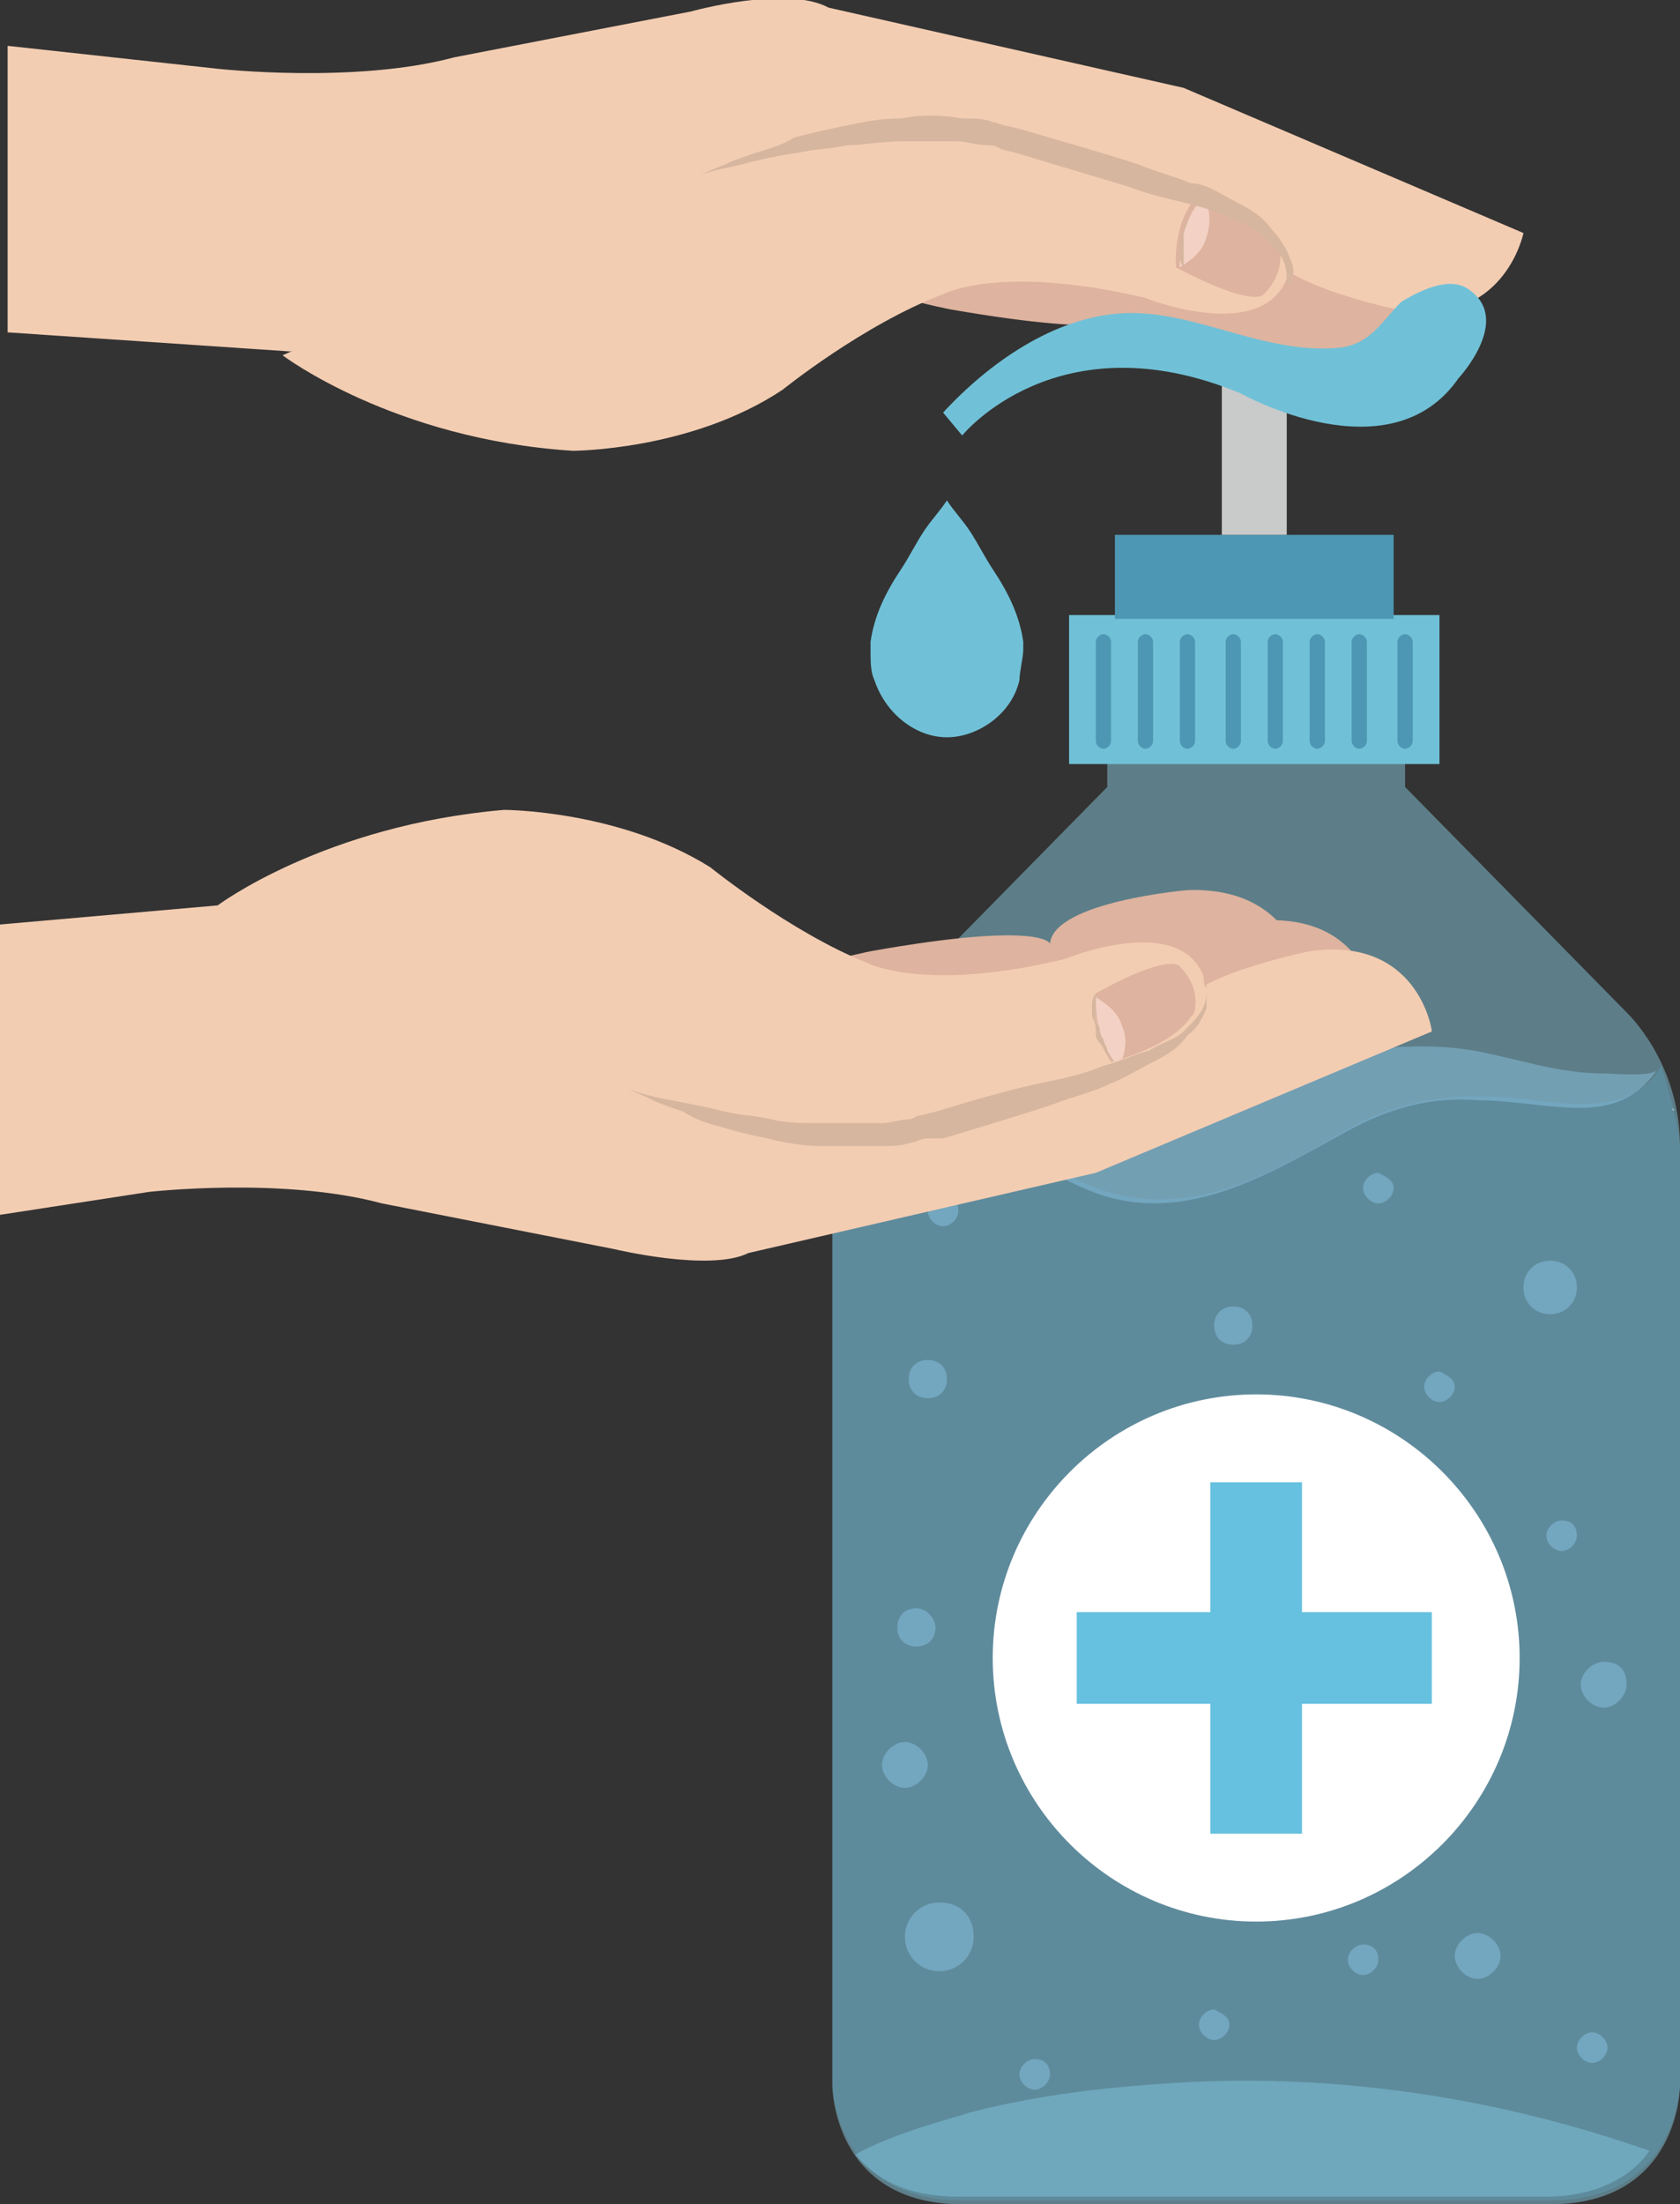 <?xml version="1.0" encoding="utf-8"?>
<!-- Generator: Adobe Illustrator 25.0.1, SVG Export Plug-In . SVG Version: 6.00 Build 0)  -->
<svg version="1.1" id="_x31_-outline-expand" xmlns="http://www.w3.org/2000/svg" xmlns:xlink="http://www.w3.org/1999/xlink"
	 x="0px" y="0px" viewBox="0 0 44 57.7" style="enable-background:new 0 0 44 57.7;" xml:space="preserve">
<rect x="0" y="0" width="44" height="57.7" fill="#333333" stroke="none"/>
<style type="text/css">
	.st0{fill:#DEB39F;}
	.st1{fill:#F3CDB2;}
	.st2{fill:#F3D2C5;}
	.st3{fill:#D6B69F;}
	.st4{opacity:0.5;fill:#89CADE;enable-background:new    ;}
	.st5{opacity:0.2;fill:#65C2EE;enable-background:new    ;}
	.st6{opacity:0.4;fill:#93D1F2;enable-background:new    ;}
	.st7{opacity:0.5;fill:#80C7DD;enable-background:new    ;}
	.st8{opacity:0.6;fill:#FFFFFF;enable-background:new    ;}
	.st9{fill:#FFFFFF;}
	.st10{fill:#66C0DF;}
	.st11{fill:#70C1D7;}
	.st12{fill:#4D97B4;}
	.st13{fill:#C9CACA;}
</style>
<g>
	<g>
		<path class="st0" d="M33.4,9.7c0,0-3.6-0.3-3.7-1.4c0,0-0.2,0.6-4.8-0.2c0,0-2.6-0.5-3.4-1.2L16,8.3c-0.5-0.1-0.9-0.3-1.1-0.7
			c-0.4-0.7-0.8-2-0.6-2.8c0.1-0.5,0.5-0.9,0.9-1.2c0.8-0.2,1.9-0.4,2.6-0.1l9.5,1.2l9.3,2.8C36.5,7.4,36.2,9.9,33.4,9.7z"/>
		<path class="st0" d="M35.3,9c0,0-3.6-0.5-3.6-1.5c0,0-0.2,0.6-4.8-0.4c0,0-2.5-0.6-3.3-1.3L18.1,7c-0.4-0.1-0.9-0.4-1.1-0.8
			c-0.4-0.8-0.7-2-0.5-2.8c0.1-0.5,0.5-0.9,0.9-1.2C18.2,2,19.3,1.9,20,2.1l9.4,1.5l9.2,3.2C38.5,6.7,38.2,9.2,35.3,9z"/>
		<path class="st1" d="M7.4,9.3c0,0,2.9,2.2,7.6,2.5c0,0,3.1,0,5.5-1.6c0,0,2.1-1.7,4.2-2.5c0,0,1.5-0.8,5.3,0.1c0,0,3,1.2,3.7-0.5
			c0,0,0.6-1.5-3-2.6L26,3.4c0,0-3.2-0.7-7.7,1.1"/>
		<path class="st1" d="M36.6,8.1c0,0-3.5-0.7-3.5-1.8c0,0-0.3,0.6-4.8-0.7c0,0-2.5-0.8-3.2-1.6l-5.8,0.8l-5.6,3.6L7.6,9.2L0.2,8.7
			V1.2l5.5,0.6c0,0,3.6,0.4,6.2-0.3l6.2-1.2c0,0,2.5-0.7,3.6-0.1L31,2.3l8.9,3.8C39.9,6.1,39.4,8.6,36.6,8.1z"/>
		<path class="st0" d="M33.1,7.7c0,0-0.2,0.4-2.3-0.7c0,0-0.1-1.1,0.5-1.8c0,0,1.6,0.5,2.2,1.3C33.5,6.5,33.7,7.1,33.1,7.7z"/>
		<path class="st2" d="M31.6,5.3c0.1,0.3,0.1,0.6,0,0.9c-0.1,0.4-0.4,0.6-0.7,0.8c0-0.2,0-1.1,0.5-1.7C31.3,5.2,31.4,5.2,31.6,5.3z"
			/>
		<g>
			<g>
				<path class="st3" d="M31.3,5.2c0,0,0,0.1-0.1,0.3c-0.1,0.1-0.1,0.2-0.1,0.3S31,6,31,6.1c0,0.1,0,0.2,0,0.3s0,0.2,0,0.3
					C31,6.9,31,7,31,7s-0.1-0.1-0.1-0.3c0-0.1,0-0.2,0-0.3s0-0.2,0.1-0.4c0-0.1,0.1-0.2,0.1-0.4c0.1-0.1,0.1-0.2,0.2-0.3
					C31.3,5.2,31.3,5.2,31.3,5.2z"/>
			</g>
		</g>
		<g>
			<g>
				<path class="st3" d="M33.7,7.5c0,0,0-0.1,0-0.2c0-0.1,0-0.3-0.1-0.5s-0.3-0.4-0.5-0.6c-0.2-0.2-0.6-0.4-0.9-0.5
					c-0.4-0.2-0.8-0.3-1.2-0.4c-0.4-0.1-0.9-0.2-1.4-0.4c-1-0.3-2-0.6-3-0.9l-0.4-0.1c-0.1-0.1-0.3-0.1-0.4-0.1
					c-0.2,0-0.5-0.1-0.7-0.1c-0.5,0-1,0-1.5,0s-1,0.1-1.4,0.1c-0.4,0.1-0.9,0.1-1.3,0.2c-0.8,0.1-1.4,0.3-1.9,0.4s-0.7,0.2-0.7,0.2
					s0.2-0.1,0.7-0.3c0.2-0.1,0.5-0.2,0.8-0.3c0.3-0.1,0.7-0.2,1-0.4c0.4-0.1,0.8-0.2,1.3-0.3c0.5-0.1,0.9-0.2,1.5-0.2
					c0.5-0.1,1-0.1,1.6,0c0.3,0,0.6,0,0.8,0.1c0.1,0,0.3,0.1,0.4,0.1l0.4,0.1c1,0.3,2.1,0.6,3,0.9c0.5,0.2,0.9,0.3,1.4,0.5
					c0.4,0,0.8,0.3,1.2,0.5s0.7,0.4,0.9,0.7c0.2,0.2,0.4,0.5,0.5,0.8c0.1,0.2,0.1,0.4,0,0.6C33.8,7.4,33.7,7.5,33.7,7.5z"/>
			</g>
		</g>
	</g>
	<g>
		<path class="st4" d="M40.6,57.7c3.4,0,3.4-3.1,3.4-3.1V30c0-2.2-1.4-3.5-1.4-3.5l-5.8-5.9V19H33h-0.3H29v1.6l-5.8,5.9
			c0,0-1.4,1.3-1.4,3.5v24.6c0,0,0,3.1,3.4,3.1H40.6z"/>
		<path class="st5" d="M43.5,27.9c-0.3,0.6-1,1-2,1c-0.9,0-1.8-0.2-2.7-0.2c-1.2,0-2.3,0.2-3.4,0.8c-1.9,1.1-4,2.4-6.4,1.7
			c-1.2-0.4-2.1-1.1-3.1-1.8c-1.1-0.8-2.3-1.7-3.7-1.4c-0.2,0.5-0.4,1.2-0.4,1.9v24.6c0,0,0,3.1,3.4,3.1h15.4c3.4,0,3.4-3.1,3.4-3.1
			V30C43.9,29.2,43.7,28.5,43.5,27.9z"/>
		<g>
			<path class="st6" d="M43.6,28.2L43.6,28.2L43.6,28.2z"/>
			<path class="st6" d="M43.7,28.6L43.7,28.6L43.7,28.6z"/>
			<path class="st6" d="M43.9,29.5C43.9,29.5,43.9,29.6,43.9,29.5C43.9,29.6,43.9,29.5,43.9,29.5z"/>
			<path class="st6" d="M43.8,29C43.8,29,43.8,29.1,43.8,29C43.8,29.1,43.8,29,43.8,29z"/>
			<path class="st6" d="M29.2,27c-0.7-0.2-1.3-0.3-2.1-0.2C26,26.9,25,27,24,27.1c-0.5,0.1-1.1,0.2-1.6,0.4
				c-0.1,0.2-0.2,0.4-0.3,0.6c1.4-0.3,2.6,0.6,3.7,1.4c1,0.7,1.9,1.4,3.1,1.8c2.3,0.7,4.4-0.6,6.4-1.7c1.1-0.6,2.2-0.9,3.4-0.8
				c0.9,0,1.8,0.2,2.7,0.2c1,0,1.6-0.4,2-1c-0.1,0.2-1.2,0.1-1.4,0.1c-1.2,0-2.3-0.4-3.4-0.6c-1.2-0.2-2.4-0.1-3.6,0.1
				c-1,0.2-2,0.5-3,0.4C31.1,27.7,30.2,27.3,29.2,27z"/>
			<path class="st6" d="M21.9,29c0-0.2,0.1-0.3,0.1-0.4C22,28.7,21.9,28.8,21.9,29z"/>
			<path class="st6" d="M21.8,29.4c0-0.1,0-0.3,0.1-0.4C21.9,29.2,21.8,29.3,21.8,29.4z"/>
			<path class="st6" d="M21.8,30c0-0.2,0-0.3,0-0.5C21.8,29.7,21.8,29.9,21.8,30z"/>
			<path class="st6" d="M22,28.5c0-0.1,0.1-0.3,0.1-0.4C22.1,28.3,22.1,28.4,22,28.5z"/>
		</g>
		<path class="st7" d="M31.2,54.5c-1.9,0.1-3.9,0.3-5.8,0.8c-1,0.3-2.1,0.6-3,1.1c0.5,0.6,1.3,1.1,2.7,1.1h15.4
			c1.4,0,2.3-0.6,2.7-1.2C39.5,55,35.4,54.3,31.2,54.5z"/>
		<g>
			<path class="st8" d="M43.8,28.8L43.8,28.8L43.8,28.8L43.8,28.8z"/>
			<path class="st8" d="M43.9,29.3c0,0.1,0,0.1,0,0.2C43.9,29.5,43.9,29.4,43.9,29.3z"/>
			<path class="st8" d="M43.9,29.7c0,0.1,0,0.2,0,0.4C43.9,29.9,43.9,29.8,43.9,29.7z"/>
			<path class="st8" d="M43.8,29L43.8,29C43.9,29.1,43.8,29.1,43.8,29z"/>
			<path class="st6" d="M41.3,33.7c0,0.4-0.3,0.7-0.7,0.7s-0.7-0.3-0.7-0.7s0.3-0.7,0.7-0.7S41.3,33.3,41.3,33.7z"/>
			<path class="st6" d="M38.1,36.3c0,0.2-0.2,0.4-0.4,0.4s-0.4-0.2-0.4-0.4s0.2-0.4,0.4-0.4C37.9,36,38.1,36.1,38.1,36.3z"/>
			<path class="st6" d="M36.5,31.1c0,0.2-0.2,0.4-0.4,0.4s-0.4-0.2-0.4-0.4s0.2-0.4,0.4-0.4C36.3,30.8,36.5,30.9,36.5,31.1z"/>
			<path class="st6" d="M25.1,31.7c0,0.2-0.2,0.4-0.4,0.4s-0.4-0.2-0.4-0.4s0.2-0.4,0.4-0.4C25,31.3,25.1,31.5,25.1,31.7z"/>
			<path class="st6" d="M36.1,51.3c0,0.2-0.2,0.4-0.4,0.4s-0.4-0.2-0.4-0.4s0.2-0.4,0.4-0.4C36,50.9,36.1,51.1,36.1,51.3z"/>
			<path class="st6" d="M41.3,40.2c0,0.2-0.2,0.4-0.4,0.4s-0.4-0.2-0.4-0.4s0.2-0.4,0.4-0.4C41.2,39.8,41.3,40,41.3,40.2z"/>
			<path class="st6" d="M27.5,54.3c0,0.2-0.2,0.4-0.4,0.4s-0.4-0.2-0.4-0.4s0.2-0.4,0.4-0.4C27.4,53.9,27.5,54.1,27.5,54.3z"/>
			<path class="st6" d="M42.1,53.6c0,0.2-0.2,0.4-0.4,0.4s-0.4-0.2-0.4-0.4s0.2-0.4,0.4-0.4C41.9,53.2,42.1,53.4,42.1,53.6z"/>
			<path class="st6" d="M24.8,36.1c0,0.3-0.2,0.5-0.5,0.5s-0.5-0.2-0.5-0.5s0.2-0.5,0.5-0.5S24.8,35.8,24.8,36.1z"/>
			<path class="st6" d="M25.5,50.7c0,0.5-0.4,0.9-0.9,0.9s-0.9-0.4-0.9-0.9s0.4-0.9,0.9-0.9C25.2,49.8,25.5,50.2,25.5,50.7z"/>
			<path class="st6" d="M24.5,42.6c0,0.3-0.2,0.5-0.5,0.5s-0.5-0.2-0.5-0.5s0.2-0.5,0.5-0.5S24.5,42.4,24.5,42.6z"/>
			<path class="st6" d="M32.8,34.7c0,0.3-0.2,0.5-0.5,0.5s-0.5-0.2-0.5-0.5s0.2-0.5,0.5-0.5S32.8,34.4,32.8,34.7z"/>
			<path class="st6" d="M39.3,51.2c0,0.3-0.3,0.6-0.6,0.6s-0.6-0.3-0.6-0.6s0.3-0.6,0.6-0.6C39,50.6,39.3,50.9,39.3,51.2z"/>
			<path class="st6" d="M42.6,44.1c0,0.3-0.3,0.6-0.6,0.6s-0.6-0.3-0.6-0.6s0.3-0.6,0.6-0.6C42.4,43.5,42.6,43.7,42.6,44.1z"/>
			<path class="st6" d="M24.3,46.2c0,0.3-0.3,0.6-0.6,0.6s-0.6-0.3-0.6-0.6s0.3-0.6,0.6-0.6C24,45.6,24.3,45.9,24.3,46.2z"/>
			<path class="st6" d="M32.2,53c0,0.2-0.2,0.4-0.4,0.4s-0.4-0.2-0.4-0.4s0.2-0.4,0.4-0.4C32,52.7,32.2,52.8,32.2,53z"/>
		</g>
		<g>
			<path class="st9" d="M39.8,43.4c0,3.8-3.1,6.9-6.9,6.9c-3.8,0-6.9-3.1-6.9-6.9c0-3.8,3.1-6.9,6.9-6.9
				C36.7,36.5,39.8,39.6,39.8,43.4z"/>
			<polygon class="st10" points="37.5,42.2 34.1,42.2 34.1,38.8 31.7,38.8 31.7,42.2 28.2,42.2 28.2,44.6 31.7,44.6 31.7,48 
				34.1,48 34.1,44.6 37.5,44.6 			"/>
		</g>
		<rect x="28" y="16.1" class="st11" width="9.7" height="3.9"/>
		<g>
			<path class="st12" d="M29.1,19.4c0,0.1-0.1,0.2-0.2,0.2l0,0c-0.1,0-0.2-0.1-0.2-0.2v-2.6c0-0.1,0.1-0.2,0.2-0.2l0,0
				c0.1,0,0.2,0.1,0.2,0.2V19.4z"/>
			<path class="st12" d="M30.2,19.4c0,0.1-0.1,0.2-0.2,0.2l0,0c-0.1,0-0.2-0.1-0.2-0.2v-2.6c0-0.1,0.1-0.2,0.2-0.2l0,0
				c0.1,0,0.2,0.1,0.2,0.2V19.4z"/>
			<path class="st12" d="M31.3,19.4c0,0.1-0.1,0.2-0.2,0.2l0,0c-0.1,0-0.2-0.1-0.2-0.2v-2.6c0-0.1,0.1-0.2,0.2-0.2l0,0
				c0.1,0,0.2,0.1,0.2,0.2V19.4z"/>
			<path class="st12" d="M32.5,19.4c0,0.1-0.1,0.2-0.2,0.2l0,0c-0.1,0-0.2-0.1-0.2-0.2v-2.6c0-0.1,0.1-0.2,0.2-0.2l0,0
				c0.1,0,0.2,0.1,0.2,0.2V19.4z"/>
			<path class="st12" d="M33.6,19.4c0,0.1-0.1,0.2-0.2,0.2l0,0c-0.1,0-0.2-0.1-0.2-0.2v-2.6c0-0.1,0.1-0.2,0.2-0.2l0,0
				c0.1,0,0.2,0.1,0.2,0.2V19.4z"/>
			<path class="st12" d="M34.7,19.4c0,0.1-0.1,0.2-0.2,0.2l0,0c-0.1,0-0.2-0.1-0.2-0.2v-2.6c0-0.1,0.1-0.2,0.2-0.2l0,0
				c0.1,0,0.2,0.1,0.2,0.2V19.4z"/>
			<path class="st12" d="M35.8,19.4c0,0.1-0.1,0.2-0.2,0.2l0,0c-0.1,0-0.2-0.1-0.2-0.2v-2.6c0-0.1,0.1-0.2,0.2-0.2l0,0
				c0.1,0,0.2,0.1,0.2,0.2V19.4z"/>
			<path class="st12" d="M37,19.4c0,0.1-0.1,0.2-0.2,0.2l0,0c-0.1,0-0.2-0.1-0.2-0.2v-2.6c0-0.1,0.1-0.2,0.2-0.2l0,0
				c0.1,0,0.2,0.1,0.2,0.2V19.4z"/>
		</g>
		<rect x="29.2" y="14" class="st12" width="7.3" height="2.2"/>
		<rect x="32" y="9.9" class="st13" width="1.7" height="4.1"/>
		<path class="st11" d="M38.5,7.6c1.1,0.8-0.3,2.3-0.3,2.3c-1.8,2.6-5.7,0.4-5.7,0.4c-4.8-2-7.3,1.1-7.3,1.1l-0.5-0.6
			c1.2-1.3,2.9-2.5,4.7-2.6c1.9-0.1,3.7,1.1,5.7,0.9c0.8-0.1,1.1-0.7,1.6-1.2C37.2,7.6,38,7.2,38.5,7.6z"/>
	</g>
	<path class="st11" d="M26.8,17c0-0.1,0-0.1,0-0.2c-0.1-0.7-0.4-1.3-0.8-1.9c-0.2-0.3-0.4-0.7-0.6-1c-0.2-0.3-0.4-0.5-0.6-0.8
		c-0.2,0.3-0.4,0.5-0.6,0.8c-0.2,0.3-0.4,0.7-0.6,1c-0.4,0.6-0.7,1.2-0.8,1.9c0,0.1,0,0.1,0,0.2c0,0.3,0,0.6,0.1,0.8
		c0.3,0.9,1.1,1.5,1.9,1.5c0.8,0,1.7-0.6,1.9-1.5C26.7,17.6,26.8,17.2,26.8,17z"/>
	<g>
		<path class="st0" d="M31.1,23.3c0,0-3.5,0.3-3.6,1.4c0,0-0.2-0.6-4.7,0.2c0,0-2.5,0.5-3.3,1.2l-5.4-1.3c-0.4,0.1-0.9,0.3-1.1,0.7
			c-0.4,0.7-0.8,1.9-0.6,2.8c0.1,0.5,0.4,0.9,0.9,1.2c0.8,0.2,1.9,0.4,2.5,0.1l9.3-1.2l9.1-2.8C34.2,25.7,34,23.2,31.1,23.3z"/>
		<path class="st0" d="M33,24.1c0,0-3.5,0.5-3.6,1.5c0,0-0.2-0.6-4.7,0.3c0,0-2.5,0.6-3.3,1.3L16,26.1c-0.4,0.1-0.8,0.4-1.1,0.8
			c-0.4,0.7-0.7,2-0.5,2.8c0.1,0.5,0.5,0.9,0.9,1.2c0.8,0.2,1.9,0.3,2.5,0.1l9.2-1.5l9-3.1C36.1,26.3,35.8,23.9,33,24.1z"/>
		<path class="st1" d="M5.7,23.7c0,0,2.8-2.1,7.5-2.5c0,0,3,0,5.4,1.5c0,0,2.1,1.7,4.1,2.5c0,0,1.5,0.8,5.2-0.1c0,0,2.9-1.2,3.6,0.4
			c0,0,0.6,1.5-3,2.6l-4.6,1.4c0,0-3.1,0.7-7.6-1.1"/>
		<path class="st1" d="M34.3,24.9c0,0-3.5,0.7-3.5,1.7c0,0-0.3-0.6-4.7,0.7c0,0-2.4,0.8-3.2,1.5L17.2,28l-5.5-3.5l-6-0.8L0,24.2v7.6
			l3.9-0.6c0,0,3.5-0.4,6.1,0.3l6.1,1.2c0,0,2.5,0.6,3.5,0.1l9.1-2.1l8.8-3.7C37.5,26.9,37.1,24.5,34.3,24.9z"/>
		<path class="st0" d="M30.9,25.3c0,0-0.2-0.4-2.2,0.7c0,0-0.1,1.1,0.4,1.8c0,0,1.6-0.4,2.1-1.2C31.3,26.6,31.5,25.9,30.9,25.3z"/>
		<path class="st2" d="M29.4,27.7c0.1-0.3,0.1-0.6,0-0.8c-0.1-0.4-0.4-0.6-0.7-0.8c0,0.2,0,1.1,0.5,1.7
			C29.1,27.8,29.2,27.8,29.4,27.7z"/>
		<g>
			<g>
				<path class="st3" d="M29.2,27.8c0,0-0.1-0.1-0.2-0.2c-0.1-0.1-0.1-0.2-0.2-0.3c-0.1-0.1-0.1-0.2-0.1-0.3c0-0.1,0-0.2-0.1-0.4
					c0-0.1,0-0.2,0-0.3c0-0.2,0.1-0.3,0.1-0.3s0,0.1,0,0.3c0,0.1,0,0.2,0,0.3c0,0.1,0,0.2,0.1,0.3c0,0.1,0,0.2,0.1,0.3
					c0,0.1,0.1,0.2,0.1,0.3C29.1,27.7,29.2,27.8,29.2,27.8z"/>
			</g>
		</g>
		<g>
			<g>
				<path class="st3" d="M31.5,25.6c0,0,0,0.1,0.1,0.2c0,0.1,0,0.3,0,0.6c-0.1,0.2-0.2,0.5-0.5,0.7c-0.2,0.3-0.5,0.5-0.9,0.7
					s-0.7,0.4-1.2,0.6c-0.4,0.2-0.9,0.3-1.4,0.5c-0.9,0.3-1.9,0.6-2.9,0.9l-0.4,0c-0.2,0-0.3,0.1-0.4,0.1C23.6,30,23.4,30,23.1,30
					c-0.5,0-1.1,0-1.6,0s-1-0.1-1.4-0.2c-0.5-0.1-0.9-0.2-1.2-0.3c-0.4-0.1-0.7-0.2-1-0.4c-0.3-0.1-0.6-0.2-0.8-0.3
					c-0.4-0.2-0.7-0.3-0.7-0.3s0.3,0.1,0.7,0.2c0.4,0.1,1.1,0.2,1.9,0.4c0.4,0.1,0.8,0.1,1.2,0.2c0.4,0.1,0.9,0.1,1.4,0.1s1,0,1.5,0
					c0.2,0,0.5-0.1,0.7-0.1c0.1,0,0.2-0.1,0.3-0.1l0.4-0.1c1-0.3,2-0.6,3-0.8c0.5-0.1,0.9-0.2,1.4-0.4c0.4-0.1,0.8-0.3,1.2-0.4
					c0.3-0.2,0.7-0.3,0.9-0.5s0.4-0.4,0.5-0.6s0.1-0.4,0.1-0.5C31.5,25.6,31.5,25.6,31.5,25.6z"/>
			</g>
		</g>
	</g>
</g>
</svg>
